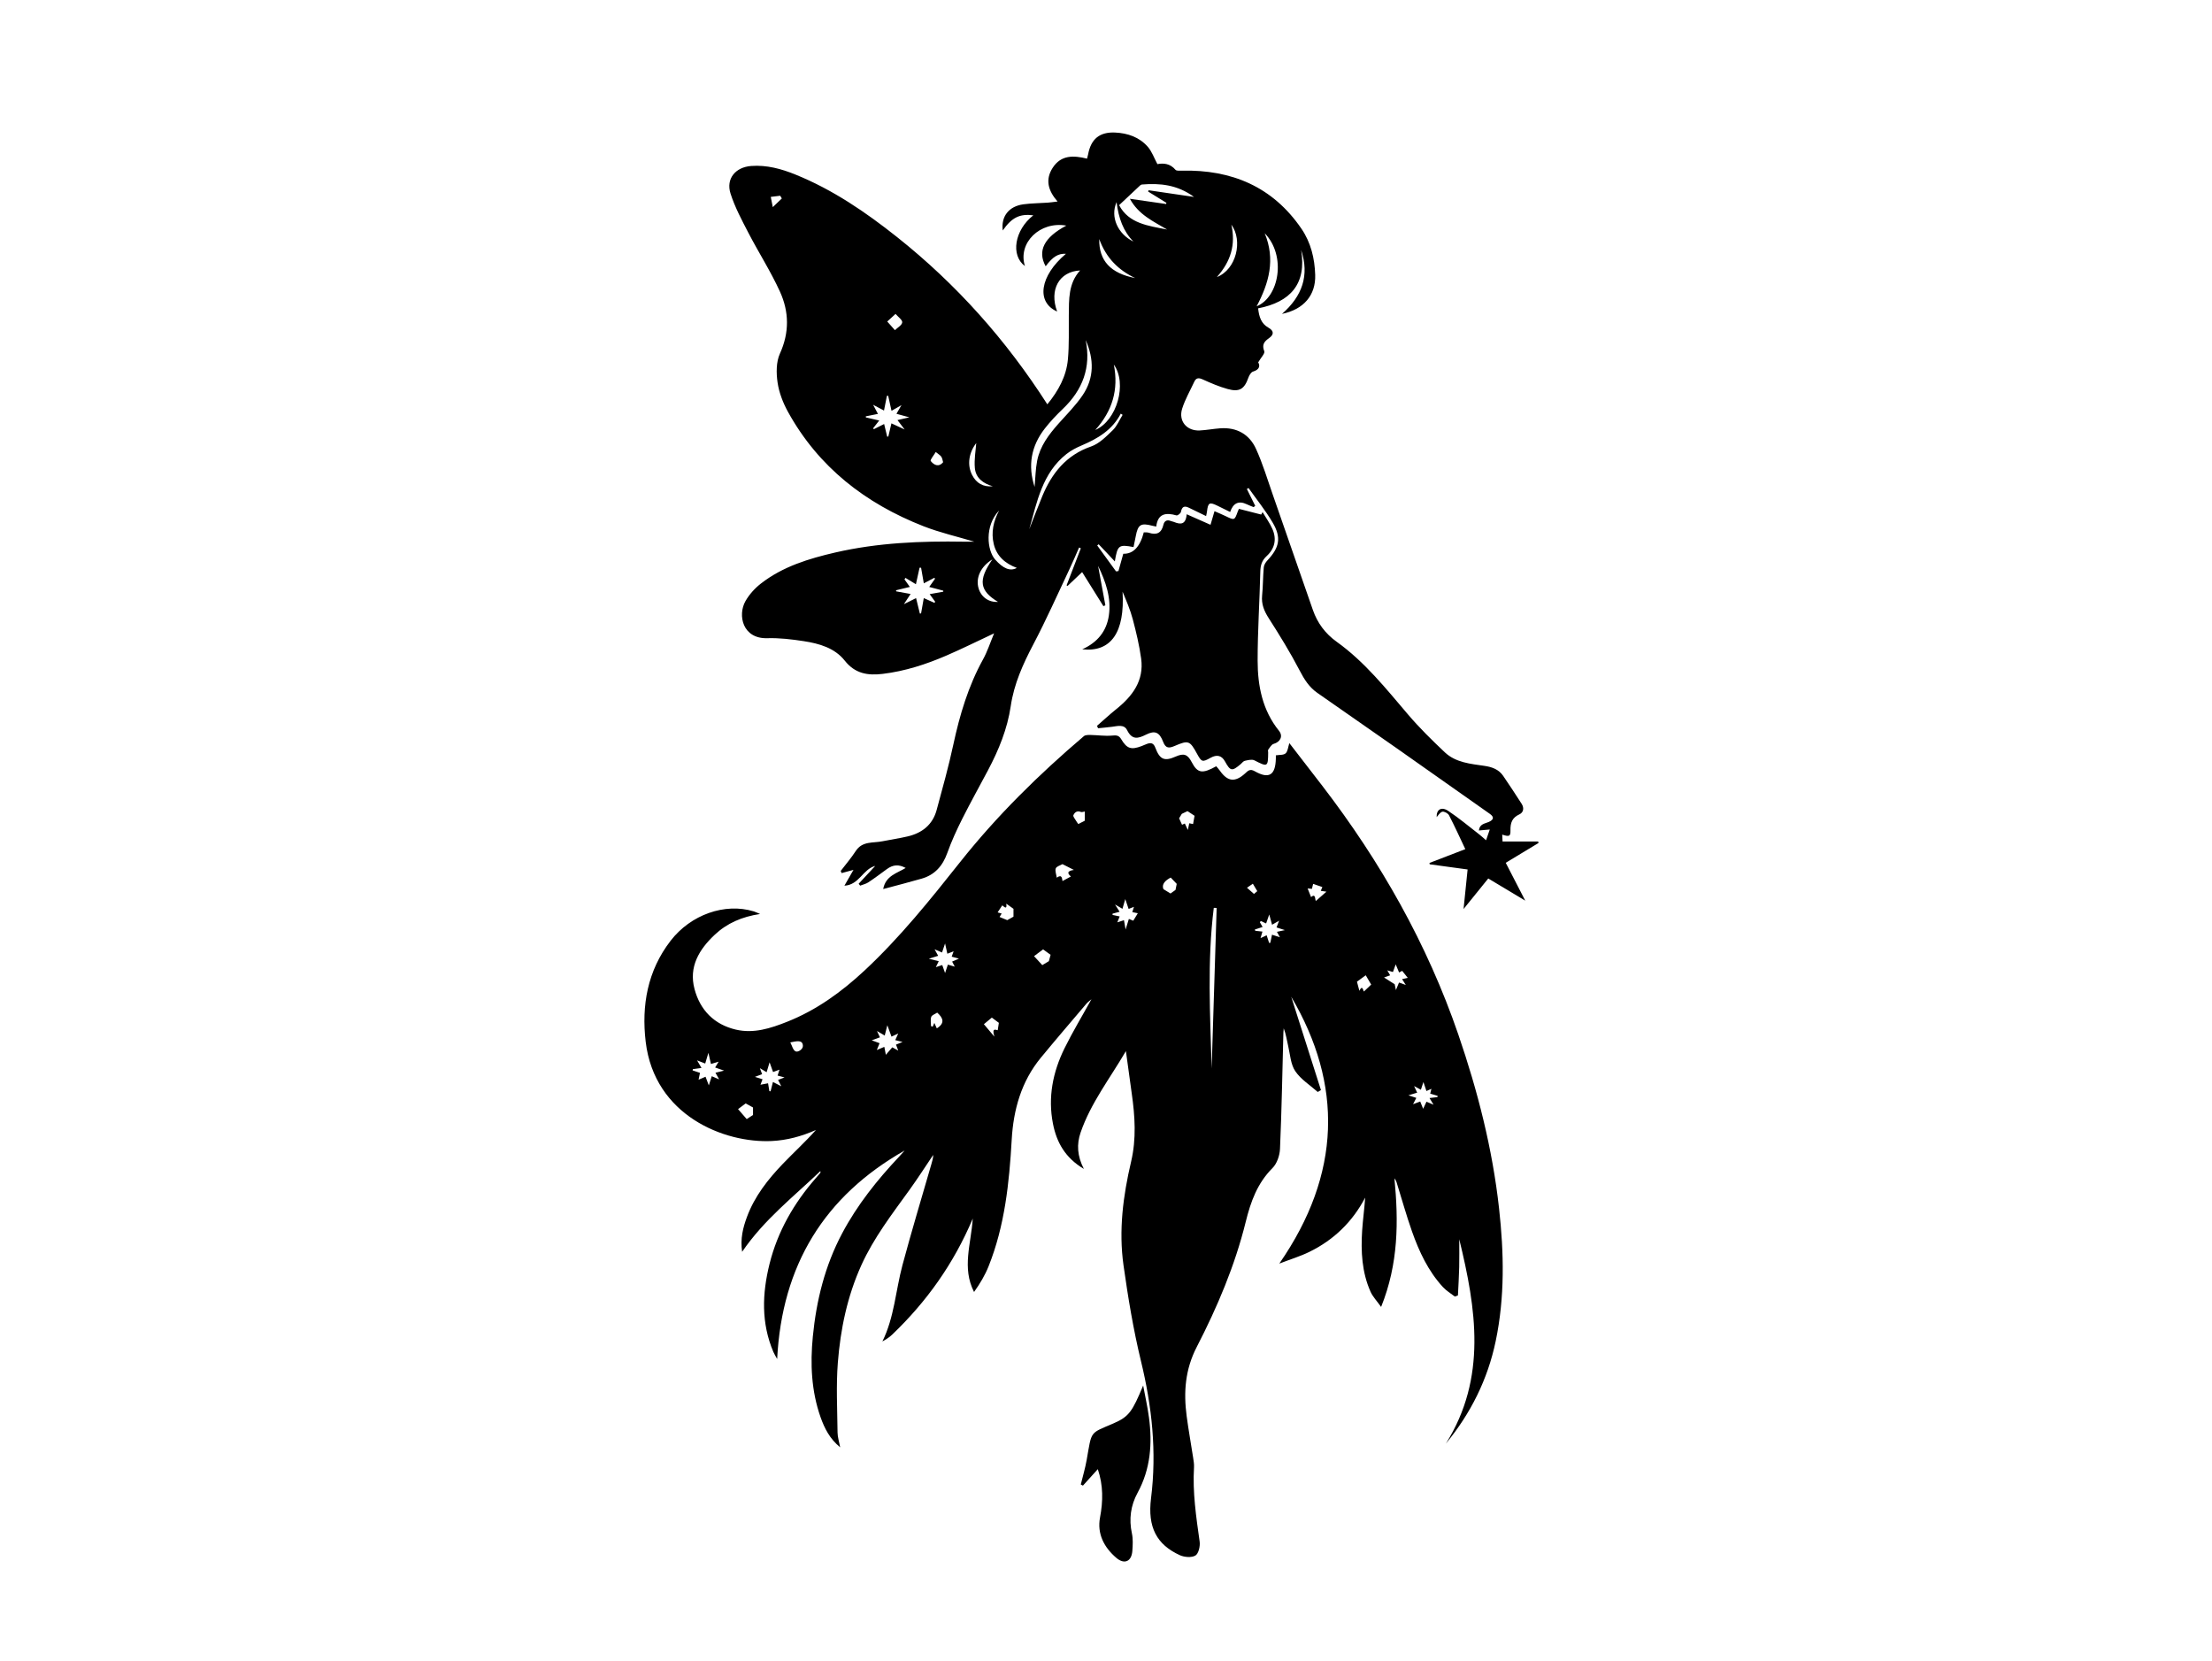 <?xml version="1.0" encoding="UTF-8"?><svg id="a" xmlns="http://www.w3.org/2000/svg" viewBox="0 0 800 600.7"><path d="M327.24,416.01c-29.18,16.54-44.44,41.56-46.17,75.42-.53-.98-1.02-1.74-1.37-2.55-4.45-10.45-4.06-21.12-1.38-31.87,2.93-11.73,8.79-21.91,16.71-30.96,.55-.62,1.09-1.24,1.62-1.88,.11-.13,.15-.33,.04-.68-9.64,9.23-20.28,17.45-28.29,29.18-.7-4.82,.32-8.74,1.73-12.56,2.75-7.48,7.59-13.62,13.02-19.28,3.93-4.09,8.12-7.91,11.94-12.21-5.19,2.29-10.42,3.72-15.98,3.99-17.2,.82-42.43-9.22-45.59-35.91-1.55-13.09,.64-25.67,9.02-36.52,7.28-9.43,19.61-13.8,30.08-10.61,.6,.18,1.17,.48,2.27,.94-6.54,.98-11.96,3.33-16.41,7.52-5.64,5.3-9.44,11.58-7.3,19.61,2.03,7.64,7.09,12.83,14.94,14.68,6.46,1.52,12.56-.46,18.49-2.81,10.67-4.22,19.78-10.84,28.11-18.6,12.76-11.91,23.65-25.47,34.46-39.1,13.31-16.79,28.51-31.74,44.81-45.6,.54-.46,1.59-.45,2.39-.44,2.59,.05,5.2,.45,7.76,.23,1.54-.13,2.48-.19,3.37,1.31,2.05,3.45,3.61,3.9,7.33,2.5,.69-.26,1.35-.59,2.04-.83,1.41-.49,2.32-.28,2.95,1.37,1.61,4.25,3.21,5.08,7.36,3.24,2.87-1.27,4.3-.9,5.78,1.96,2.16,4.16,3.89,4.3,8.9,1.54,.43,.51,.91,1.03,1.32,1.6,2.79,3.97,5.47,4.29,9.09,1.02,1.03-.93,1.74-1.83,3.48-.84,5.2,2.96,7.55,1.45,7.67-4.65,0-.36,0-.73,0-1.08,1.26-.21,2.78-.04,3.53-.72,.8-.72,.87-2.25,1.35-3.7,3.98,5.15,7.95,10.29,11.91,15.43,21.08,27.43,37.95,57.18,49.21,89.97,7.01,20.43,12.33,41.27,14.72,62.8,1.79,16.08,2.12,32.12-1.21,48.04-2.88,13.8-9,26.1-18,37.04,14.91-23.8,10.94-48.77,4.82-73.87,0,3.36,.06,6.73-.02,10.09-.08,3.41-.3,6.82-.46,10.22l-1.13,.41c-1.45-1.14-3.09-2.11-4.32-3.45-5.31-5.79-8.58-12.79-11.16-20.09-2.07-5.87-3.73-11.87-5.59-17.82-.15-.48-.39-.94-.76-1.38,1.49,15.51,1.49,30.82-4.82,46.49-1.56-2.19-3.02-3.69-3.82-5.48-3.15-7.06-3.53-14.58-3.04-22.15,.26-3.92,.81-7.83,1.09-11.89-4.59,8.75-11.35,15.29-20.15,19.6-3.28,1.61-6.83,2.68-10.9,4.25,22.5-32.47,22.98-64.82,4.31-96.5,3.29,10.32,7.02,22.04,10.75,33.76l-1.16,.68c-2.77-2.46-6.11-4.54-8.12-7.51-1.68-2.48-1.85-6-2.57-9.09-.5-2.12-.79-4.28-1.61-6.42-.04,.46-.11,.92-.12,1.38-.37,14.07-.62,28.15-1.23,42.21-.1,2.39-1.1,5.34-2.74,6.97-5.46,5.46-7.86,12.14-9.65,19.4-3.91,15.84-10.27,30.83-17.71,45.25-4.23,8.19-4.8,16.36-3.66,25.02,.66,5,1.57,9.96,2.33,14.94,.18,1.18,.4,2.39,.33,3.57-.55,9.06,.78,17.96,2.04,26.88,.23,1.65-.39,4.34-1.53,5.03-1.38,.83-4,.62-5.63-.12-8.36-3.82-11.74-10.08-10.42-20.61,2.11-16.83,.33-33.21-3.65-49.61-2.76-11.39-4.67-23.02-6.31-34.63-1.78-12.61-.15-25.15,2.75-37.47,1.94-8.25,1.4-16.42,.23-24.64-.69-4.89-1.35-9.79-2.11-15.33-5.89,10.05-12.75,18.85-16.39,29.46-1.45,4.22-1.24,8.44,1.18,13.14-6.78-4.03-9.86-9.64-11.17-16.33-1.88-9.56-.06-18.67,4.17-27.27,2.9-5.89,6.31-11.53,9.74-17.75-.8,.7-1.35,1.07-1.76,1.55-5.53,6.52-11.11,13-16.54,19.6-7.06,8.58-9.91,18.76-10.53,29.59-.89,15.64-2.5,31.14-8.37,45.84-1.3,3.25-3.12,6.29-5.25,9.28-4.46-8.71-1.08-17.35-.47-26.54-6.92,16.38-16.74,30.1-29.17,41.98-1.01,.97-2.23,1.73-3.51,2.44,4.32-8.75,4.8-18.42,7.25-27.57,3.26-12.2,6.93-24.29,10.43-36.42,.32-1.12,.68-2.23,.7-3.46-2.84,4.2-5.57,8.47-8.53,12.58-6.33,8.79-12.97,17.36-17.48,27.34-5.06,11.2-7.53,23.05-8.48,35.14-.66,8.39-.2,16.87-.11,25.31,.02,1.68,.58,3.36,.95,5.37-3.73-3.03-5.67-6.85-7.11-10.94-3.32-9.46-3.75-19.19-2.78-29.11,1.28-13.1,4.39-25.63,10.6-37.32,5.48-10.32,12.69-19.34,20.67-27.8,.68-.72,1.33-1.47,1.99-2.21Zm110.97-29.64c.6-19.35,1.21-38.7,1.81-58.05-.35,0-.69-.02-1.04-.03-2.41,19.31-1.31,38.7-.77,58.07Zm-187.62,.25l-.11,.45c.84,.28,1.68,.56,2.68,.89l-.51,2.48c.99-.43,1.72-.74,2.52-1.08l1.18,3.13c.42-1.31,.74-2.3,1.07-3.32l2.67,1.15-1.34-2.4,3.13-.77c-1.47-.51-2.28-.79-3.24-1.13,.39-.65,.73-1.23,1.26-2.1-1.14,.34-1.93,.58-2.77,.83-.29-1.27-.53-2.32-.93-4.03-.5,1.69-.82,2.77-1.15,3.87-.85-.33-1.65-.65-2.94-1.15l1.59,2.75c-1.19,.16-2.15,.29-3.1,.42Zm74.29-12.9c-1,.46-1.68,.78-2.46,1.14-.5-1.38-.94-2.57-1.5-4.12-.38,1.5-.64,2.52-.95,3.74-.95-.56-1.61-.95-2.8-1.66,.53,1.13,.81,1.72,1.07,2.29-.9,.33-1.73,.63-2.97,1.08,1.21,.45,2.02,.75,2.84,1.05l-1,2.46c1.13-.47,1.92-.8,2.72-1.14,.18,.93,.32,1.66,.55,2.87,1-1.16,1.67-1.94,2.32-2.7l2.17,1.18-.82-2.16c.77-.31,1.36-.55,2.37-.96-1.15-.29-1.81-.46-2.64-.67l1.09-2.42Zm-46.64,20.85l.45,.06c.27-1.06,.53-2.12,.85-3.37,.95,.48,1.72,.87,3.02,1.54-.57-1.12-.88-1.73-1.16-2.29,.75-.29,1.27-.49,2.34-.9-1.25-.34-1.9-.51-2.51-.67l.68-2.14c-.94,.35-1.58,.58-2.32,.86l-1.26-3.52-1.07,3.59c-.74-.45-1.35-.81-2.44-1.47,.39,1.05,.62,1.64,.81,2.17-.9,.34-1.65,.62-2.6,.98,1.09,.34,1.91,.6,2.75,.86-.28,.75-.49,1.31-.74,1.98,.98-.19,1.79-.34,2.74-.52,.18,1.1,.32,1.97,.47,2.84Zm62.46-50.14c-.78-.33-1.49-.63-2.69-1.14,.59,1.07,.9,1.63,1.29,2.34-1.02,.32-1.81,.56-3.38,1.06,1.69,.42,2.59,.64,3.59,.89l-1.05,2.15c1.05-.34,1.7-.55,2.32-.75,.35,.98,.65,1.82,1.02,2.88l1.01-3.03c.79,.23,1.46,.42,2.49,.72-.41-.78-.66-1.27-.95-1.83,.79-.34,1.43-.62,2.46-1.07-1.18-.32-1.87-.51-2.62-.71l.7-1.94c-.84,.32-1.46,.57-2.27,.88-.26-1.17-.48-2.18-.82-3.72-.44,1.32-.73,2.16-1.1,3.28Zm115.32-11.38l-.39,.41c.33,.58,.66,1.15,1.01,1.75-1.03,.33-1.92,.63-2.82,.92l.16,.46,2.6,.28c-.25,.87-.44,1.53-.69,2.37l2.21-1.03c.34,1.05,.62,1.91,.89,2.76l.44-.04c.2-.95,.4-1.89,.61-2.93l2.86,.93c-.45-.82-.75-1.36-1.08-1.97l2.88-.62c-1.48-.48-2.24-.72-3.02-.97l.92-2.43c-1.02,.59-1.76,1.02-2.54,1.46-.34-1.25-.65-2.36-1.02-3.71-.44,1.26-.78,2.23-1.13,3.24-.78-.36-1.34-.61-1.9-.87Zm59.87,61.48c-.4-1.18-.69-2.05-1.09-3.25-.39,1.19-.64,1.95-.92,2.79-.75-.41-1.34-.73-2.45-1.34,.53,1.15,.83,1.78,1.11,2.39-1.1,.33-1.97,.6-3.17,.96,1.15,.38,2,.65,2.86,.93-.35,.68-.66,1.29-1.18,2.29,1.22-.46,1.93-.73,2.59-.98,.34,.86,.64,1.6,1.06,2.64,.49-1.05,.85-1.81,1.21-2.57,.82,.35,1.5,.64,2.55,1.09-.64-1.05-1.03-1.69-1.46-2.42l2.86-.33,.08-.46c-.87-.26-1.74-.51-2.69-.8,.14-.55,.28-1.08,.44-1.74-.67,.29-1.16,.51-1.79,.79Zm-106.04-61.57c.69-1.13,1.15-1.89,1.66-2.72-.58-.12-1.28-.26-2-.41l.6-1.9-1.93,.75-1.21-3.56c-.42,1.44-.71,2.45-1.02,3.52-.72-.42-1.38-.8-2.69-1.57,.79,1.26,1.2,1.9,1.66,2.63l-2.55,.69v.46l2.58,.55-.86,2.13c1-.32,1.66-.54,2.41-.78,.16,.89,.3,1.72,.59,3.37,.55-1.77,.85-2.75,1.18-3.82l1.58,.64Zm97.24,21.1c.89-.2,1.59-.35,2.05-.45-.67-.85-1.28-1.62-2.02-2.54-.08,.04-.59,.31-1.12,.59-.38-.92-.72-1.73-1.22-2.94-.45,1.25-.72,2-1,2.77l-2.04-.6c.43,.76,.69,1.23,1.02,1.8-.7,.25-1.36,.48-2.2,.78l3.85,2.45s.16,.78,.44,2.09c.53-1.28,.83-1.98,1.13-2.71l2.45,.88-1.36-2.13Zm-118.69-39.48c-1.86-.94-3.1-1.56-4.15-2.1-.81,.48-2.13,.81-2.41,1.53-.34,.89,.18,2.11,.35,3.37,1.89-1.37,1.91,.26,2.07,1.22l3.05-1.65c-1-.87-1.85-1.95,1.09-2.38Zm-21.86,16.91v-2.85c-.97-.7-1.74-1.24-2.6-1.86,.4,2.71-1.24,.62-1.46,.61-.72,1.1-1.21,1.83-1.68,2.54l1.46,.42-.75,1.24c.9,.37,1.73,.72,2.78,1.15,.29-.16,1.1-.62,2.24-1.26Zm63.58-33.78l1.37,.28c.22-1.19,.4-2.2,.54-2.99l-2.56-1.69c-.39,.19-1.15,.55-2.06,.99-.29,.48-.74,1.22-.97,1.61,.36,.81,.71,1.57,1.06,2.34l1.01-.46c.29,.63,.59,1.25,1.09,2.34,.25-1.19,.38-1.8,.51-2.41Zm-56.14,48.05l2.98,3.24c.94-.56,1.75-1.05,2.38-1.43l.62-2.3c-.91-.66-1.79-1.3-2.71-1.96-.94,.7-2.08,1.55-3.28,2.45Zm100.18-21.37c1.7-1.42,1.38,.75,1.72,1.43,1.28-1.13,2.46-2.16,3.84-3.38-.8-.12-1.4-.2-2.04-.3,.32-.77,.55-1.32,.57-1.37-1.17-.4-2.19-.76-3.34-1.15-.13,.53-.3,1.24-.44,1.8-.66-.06-1.21-.11-1.55-.15,.42,1.07,.82,2.06,1.24,3.12Zm-207.24,76.67c1.16,1.34,2.22,2.57,3.14,3.62,.99-.65,1.82-1.2,2.28-1.49v-2.71l-2.65-1.47-2.76,2.06Zm158.22-79.25l.44-2.19c-.92-.96-1.61-1.69-2.17-2.28-1.9,.99-3.37,2.34-2.65,4.18l2.57,1.58c.69-.49,1.5-1.07,1.81-1.29Zm-69.3,48.56c.87,1.03,1.91,2.27,3.79,4.49-1.12-3.62,.85-2.24,1.21-2.33l.41-2.66c-1.03-.76-1.91-1.42-2.54-1.89-.91,.76-1.78,1.48-2.87,2.38Zm-16.89-4.19c-.82,.55-1.92,.89-2.15,1.53-.35,1-.09,2.22-.09,3.34l.6,.22,.61-1.36c.39,.87,.66,1.46,.89,1.96,3.1-1.92,2.23-3.82,.14-5.7Zm156.96-10.14c-.54-.93-1.25-2.15-1.97-3.37-1.37,1-2.5,1.83-3.18,2.32,.34,1.28,.57,2.14,.88,3.29,1.18-2.44,1.4,.19,1.64,.26,.99-.94,1.7-1.62,2.63-2.5Zm-103.6-62.58c-.38,.04-1.05,.33-1.5,.13-.95-.42-2.05-.14-2.61,1.22-.17,.42,.51,1.22,.86,1.82,.3,.53,.68,1.01,.92,1.36,.93-.48,1.8-.93,2.34-1.21v-3.31Zm-106.49,83.48c.61,1.14,.98,2.82,1.92,3.25,.88,.41,2.67-.79,2.64-1.96-.06-2.29-2.12-1.77-4.55-1.29Zm167.7-53.68c.4-.34,.79-.68,1.19-1.01-.53-.9-1.07-1.79-1.6-2.69-.71,.49-1.42,.97-2.12,1.46,.84,.75,1.69,1.5,2.53,2.24Z"/><path d="M543.3,301.83c.04,.87,.07,1.49,.12,2.46h12.88l.12,.55c-3.87,2.34-7.74,4.68-11.85,7.16,2.26,4.38,4.47,8.66,7.06,13.69-4.77-2.86-8.94-5.36-13.38-8.02-2.78,3.43-5.59,6.9-8.93,11.04,.53-5.15,.98-9.59,1.46-14.3-4.71-.64-9.21-1.25-13.71-1.87l-.08-.49c4.18-1.61,8.37-3.22,12.96-4.99-1.96-4.13-3.82-8.25-5.9-12.26-.36-.7-1.77-1.46-2.43-1.27-.89,.26-1.51,1.41-2.03,1.95-.13-2.63,1.61-3.96,4.18-2.25,3.89,2.58,7.48,5.62,11.19,8.48,.78,.6,1.5,1.28,2.5,2.14,.49-1.43,.86-2.52,1.33-3.89l-3.93,.35c.26-2.38,2.12-2.45,3.55-3.07,1.86-.81,2.01-1.81,.45-2.91-11.25-7.93-22.49-15.88-33.76-23.78-9.55-6.7-19.13-13.35-28.7-20.02-2.94-2.05-4.71-4.88-6.37-8.08-3.38-6.49-7.24-12.75-11.19-18.92-1.66-2.6-2.69-5.07-2.38-8.19,.34-3.38,.29-6.8,.6-10.19,.08-.88,.69-1.85,1.33-2.52,4.35-4.64,5.1-8.22,1.88-13.67-2.57-4.36-5.79-8.34-8.72-12.49l-.6,.37c1.01,2.03,2.01,4.05,3.02,6.08l-.59,.46c-.81-.33-1.63-.63-2.42-1.01q-4.4-2.12-6.06,2.77c-1.56-.77-3.07-1.52-4.59-2.26-2.89-1.42-3.42-1.13-3.78,2.07-.05,.44-.17,.87-.33,1.67-2.2-1.06-4.22-2.03-6.23-3.02-1.69-.83-2.52-.33-2.88,1.53-.1,.52-1.2,1.36-1.61,1.24-3.82-1.09-6.75-.69-7.31,4.04-.7-.15-1.05-.2-1.4-.29-4.18-1.11-5.23-.44-6.01,3.79-.24,1.31-.53,2.62-.8,3.92-5.35-1.02-5.79-.69-6.77,5.19-1.16-1.25-2.14-2.3-3.12-3.34-.9-.96-1.82-1.92-2.73-2.87l-.52,.44c2.27,3.12,4.54,6.25,6.81,9.37l.87-.11c.59-2.1,1.17-4.2,1.75-6.26q5.38,.14,7.42-7.75c.58,.04,1.24-.05,1.8,.14,2.84,.95,4.6,.14,5.3-2.89,.32-1.39,1.29-1.94,2.72-1.33,.33,.14,.72,.17,1.05,.31,2.38,.99,4.33,1.08,4.64-2.77,2.99,1.32,5.67,2.51,8.62,3.81,.51-1.74,.93-3.19,1.44-4.92,1.4,.62,2.73,1.16,4.01,1.78,3.24,1.57,3.23,1.58,4.4-1.65,.12-.33,.28-.65,.42-.97,2.74,.7,5.4,1.38,8.06,2.06l.5-.88c1.2,2.03,2.61,3.96,3.55,6.1,1.62,3.66,.88,7.08-2.07,9.79-1.71,1.57-2.25,3.3-2.3,5.58-.25,10.76-.98,21.51-.97,32.26,.01,9.11,1.73,17.91,7.72,25.34,1.58,1.96,.47,4.06-1.94,4.74-.78,.22-1.36,1.3-1.94,2.06-.18,.24-.03,.72-.03,1.08-.05,5.23-.2,5.26-4.99,2.81-.9-.46-2.32-.07-3.45,.17-.56,.12-1,.77-1.49,1.19-3.17,2.68-3.72,2.59-5.7-.99q-1.77-3.2-5.2-1.29c-2.95,1.64-3.25,1.55-4.85-1.37-2.65-4.85-3.11-5.07-8.13-2.92-2,.86-3.25,.96-4.18-1.5-1.32-3.48-2.97-4.2-6.18-2.59-2.94,1.48-5.06,1.97-6.84-1.61-1.1-2.22-3.49-1.47-5.49-1.22-1.67,.21-3.34,.35-5.02,.53l-.38-.88c2.3-2,4.53-4.08,6.91-5.99,5.9-4.72,10.15-10.32,9.05-18.34-.66-4.79-1.79-9.54-3.03-14.22-.9-3.41-2.33-6.69-3.69-9.96,.86,14.58-4.07,21.99-14.59,20.84,5.61-2.53,8.81-6.62,9.63-12.21,.94-6.4-1.14-12.28-3.89-17.96,.88,4.75,1.75,9.5,2.63,14.25l-.71,.31c-2.52-4.03-5.03-8.06-7.69-12.31-1.76,1.67-3.52,3.34-5.28,5.01l-.35-.21c1.72-4.47,3.44-8.94,5.16-13.41l-.64-.27c-1.14,2.58-2.22,5.19-3.43,7.73-4.32,9.11-8.41,18.34-13.1,27.26-3.74,7.12-6.99,14.26-8.18,22.33-1.21,8.24-4.35,15.9-8.24,23.24-3.1,5.84-6.32,11.62-9.29,17.52-2.01,4.01-3.9,8.11-5.4,12.32-1.67,4.69-4.5,7.95-9.29,9.33-4.52,1.3-9.08,2.47-13.91,3.76,.91-4.88,5.01-5.7,8.13-7.63-2.51-1.36-4.58-1.2-6.79,.41-2.22,1.62-4.42,3.28-6.72,4.8-.87,.57-1.96,.8-2.95,1.19l-.55-.68c1.95-2.1,3.91-4.2,6-6.45-4.48,1.15-5.77,6.85-11.15,7.15,1.26-2.19,2.28-3.97,3.28-5.72-1.49,.4-2.89,.78-4.29,1.16l-.32-.78c1.82-2.39,3.8-4.69,5.44-7.21,2.39-3.68,6.29-2.82,9.67-3.52,3.05-.63,6.14-1.05,9.17-1.77,5.2-1.23,8.97-4.24,10.41-9.53,2.13-7.86,4.33-15.72,6.04-23.68,2.31-10.73,5.4-21.12,10.74-30.79,1.57-2.84,2.57-5.99,4-9.41-6.14,2.87-11.67,5.63-17.34,8.07-7.34,3.16-14.92,5.61-22.92,6.58-5.41,.66-10.02-.06-13.75-4.78-3.65-4.61-9.24-6.19-14.83-7.05-4.35-.67-8.79-1.2-13.17-1.07-8.99,.27-10.79-8.34-7.92-13.4,1.37-2.41,3.38-4.64,5.58-6.35,7.93-6.18,17.34-9.03,26.95-11.25,15.34-3.53,30.93-4.17,46.59-3.9,1.19,.02,2.38,0,3.64,0-6.2-1.86-12.46-3.28-18.37-5.59-20.99-8.23-38.01-21.38-49.04-41.42-1.78-3.24-3.2-6.92-3.73-10.55-.5-3.4-.53-7.42,.84-10.44,3.48-7.65,3.33-15.14,.03-22.4-3.33-7.32-7.72-14.15-11.43-21.3-2.39-4.61-4.88-9.26-6.45-14.17-1.73-5.39,1.79-9.57,7.46-9.99,5.64-.42,10.92,1.03,16.06,3.12,13.5,5.47,25.38,13.59,36.71,22.59,21.44,17.03,39.42,37.18,54.34,60.48,3.99-4.86,6.87-10.11,7.44-16.23,.49-5.29,.27-10.64,.33-15.97,.07-5.7-.21-11.48,4.08-16.21-7.6,.39-11.22,7-8.3,14.85-7.7-3.38-6.25-12.92,3.17-20.87-2.78-.17-4.71,1.02-7.32,4.51-3.07-5.54-.58-10.45,7.47-14.71-9.52-1.68-17.64,6.25-14.97,14.64-5.26-3.91-3.75-13.03,3.03-18.36-4.94-.62-7.78,.79-11.05,5.48-.66-5.04,2.16-8.74,7.47-9.46,2.9-.39,5.86-.39,8.79-.6,1.05-.07,2.1-.24,3.56-.41-3.45-3.96-4.52-7.91-1.77-12.18,3.04-4.72,7.56-4.52,12.44-3.32,.14-.57,.29-1.06,.38-1.55,1.03-5.55,4.14-8.15,9.78-7.89,4.55,.21,8.75,1.66,11.8,5.15,1.49,1.7,2.27,4.01,3.48,6.27,2.16-.41,4.59-.26,6.53,2.04,.37,.44,1.5,.34,2.28,.32,18.04-.41,32.9,5.79,43.3,21.02,3.4,4.98,4.77,10.72,4.96,16.68,.23,7.34-4.16,12.49-12.01,14.1,7.3-6.38,10-13.9,6.93-23.11,2.03,12.34-3.95,18.84-15.56,21.1,.32,3.08,1.14,5.55,3.72,6.99,2.16,1.2,1.93,2.58,.24,3.77-1.79,1.26-2.67,2.38-1.74,4.76,.31,.8-1.23,2.33-2.2,4.01,.68,1.15,.62,2.58-1.86,3.34-.73,.22-1.38,1.35-1.68,2.19-1.45,4.13-3.23,5.3-7.52,4.11-3.06-.85-6.03-2.12-8.94-3.44-1.47-.67-2.43-.68-3.12,.82-1.5,3.23-3.32,6.37-4.38,9.74-1.41,4.49,1.68,8.11,6.38,7.87,2.47-.13,4.92-.6,7.39-.78,5.98-.43,10.55,2.16,12.96,7.48,2.41,5.31,4.1,10.95,6.03,16.47,4.86,13.92,9.67,27.86,14.53,41.77,1.65,4.73,4.51,8.55,8.62,11.49,10.14,7.26,17.82,16.94,25.82,26.32,4.11,4.82,8.66,9.28,13.26,13.63,3.95,3.73,9.29,4.17,14.35,4.91,2.82,.41,5.17,1.29,6.78,3.64,2.28,3.33,4.49,6.7,6.67,10.09,.95,1.48,.68,3.11-.82,3.8-2.64,1.21-3.29,3.08-3.23,5.79,.05,2.22-.46,2.35-2.98,1.54Zm-121.25-218.86c-4.92-2.92-10.29-5.33-13.41-11.09,4.67,.67,8.89,1.28,13.1,1.89l.11-.42-6.62-4.09,.17-.46c5.25,.77,10.49,1.54,16.43,2.41-6.08-4.45-12.34-5.01-18.83-4.49-.24,.02-.51,.19-.7,.37-2.48,2.31-4.95,4.64-7.56,7.1,3.51,6.67,10.53,7.45,17.31,8.8Zm-47.87,93.09c.29-3.18,.32-6.37,.92-9.44,1.04-5.29,4.21-9.47,7.72-13.42,2.99-3.36,6.22-6.57,8.72-10.27,4.27-6.3,4.14-13.11,1.11-19.96,2.01,9.9-1.09,18.04-8.27,24.9-2.32,2.21-4.55,4.57-6.52,7.1-4.96,6.37-6.19,13.43-3.68,21.1Zm-37.96,38.79c1.84-.33,3.39-.61,4.93-.89v-.37c-1.66-.44-3.33-.88-5.08-1.34,.84-1.2,1.48-2.1,2.12-3.01l-.31-.28c-1.24,.65-2.48,1.31-3.77,1.98-.36-2.09-.67-3.87-.99-5.66l-.55,.02c-.43,1.96-.86,3.92-1.32,5.97l-3.77-2.3-.37,.53,1.95,2.74c-1.81,.44-3.41,.82-5.01,1.21l.1,.4,5.18,.94-2.43,3.69,4.41-2.2c.48,1.98,.92,3.78,1.37,5.59l.44-.06c.32-1.81,.64-3.63,.98-5.53,1.41,.63,2.64,1.18,3.88,1.73l.23-.43c-.63-.87-1.27-1.75-2-2.75Zm36.03-23.5c1.56-3.97,3.07-7.96,4.7-11.9,3.47-8.36,8.65-14.89,17.69-18.01,2.94-1.02,5.46-3.61,7.8-5.87,1.54-1.49,2.4-3.67,3.57-5.55l-.66-.45c-3.08,5.92-8.34,9.05-14.19,11.52-1.92,.81-3.84,1.82-5.47,3.1-8.73,6.9-10.64,17.27-13.44,27.15Zm-48.04-41.71c.65-1.12,1.13-1.94,1.82-3.14l-3.6,2.06-1.21-5.45-.46,.04c-.34,1.71-.68,3.43-1.05,5.31-1.21-.64-2.29-1.21-3.94-2.09l1.75,3.3-4.4,.88,.05,.4,4.81,1.11-2.18,2.78,.23,.37c1.23-.62,2.46-1.24,3.73-1.88,.39,1.61,.75,3.09,1.1,4.56l.41-.03c.37-1.56,.74-3.13,1.13-4.77l4.77,2.21c-1.22-1.59-1.9-2.48-2.59-3.39l4.3-1-4.68-1.28Zm130.27-38.88c8.12-3.27,10.84-18.23,2.92-26.42,3.91,9.49,1.58,17.94-2.92,26.42Zm-93.13,73.83c-5.32,5.59-4.36,14.42-1.45,17.73,2.85,3.24,5.43,4.39,7.85,3.04-4.31-1.6-7.31-4.33-8.34-8.6-1.02-4.24-.13-8.31,1.94-12.17Zm34.78-29.11c7.85-3.37,11.62-16.83,6.7-23.64,1.8,9.04-.53,16.76-6.7,23.64Zm14.42-54.93c-5.96-2.84-10.45-7.12-13-14.11-.13,7.92,4.18,12.4,13,14.11Zm29.55-.36c7.09-2.75,9.46-13.25,5.24-18.95,1.61,7.2-.17,13.25-5.24,18.95Zm-81.19,102.09c-4.28,2.6-6.1,6.74-4.99,10.48,.94,3.18,3.73,5.12,7.02,4.89-6.67-4.04-7.28-7.83-2.03-15.37Zm.14-26.44c-3.41-.98-6.15-2.93-6.48-6.59-.29-3.14,.32-6.37,.5-9.03-2.67,3.48-3.37,7.86-1.5,11.52,1.53,3,3.99,4.41,7.48,4.1Zm50.87-88.49c-3.71-3.75-5.36-8.47-6.1-14.26-2.37,5.38,.48,11.55,6.1,14.26Zm-89.04,28.91c1.04,1.17,1.91,2.16,2.78,3.13,.91-.9,2.51-1.76,2.64-2.81,.11-.88-1.49-1.98-2.41-3.07-1.13,1.04-2.21,2.02-3.01,2.76Zm17.55,47.19c-.65,1.12-2.12,2.88-1.82,3.25,1.14,1.44,2.84,2.4,4.48,.44-.21-.7-.29-1.42-.65-1.98-.33-.51-.94-.83-2.01-1.71Zm-55.67-91.69l-.59-.98-3.41,.42c.2,1.03,.41,2.07,.73,3.7,1.34-1.28,2.3-2.21,3.27-3.14Z"/><path d="M413.44,501.01c.78,4.23,1.61,7.87,2.1,11.55,1.25,9.46,.59,18.63-4.12,27.26-2.48,4.54-3.18,9.48-2.05,14.68,.44,2.03,.31,4.22,.16,6.32-.28,3.82-2.86,5.03-5.79,2.53-4.43-3.78-7.02-8.71-5.9-14.61,1.12-5.91,1.18-11.62-.8-17.47-1.82,2.01-3.6,3.98-5.38,5.95l-.78-.4c.72-2.94,1.59-5.86,2.12-8.83,1.92-10.8,.94-9.49,9.72-13.28,5.68-2.45,6.83-4.39,10.73-13.71Z"/></svg>
